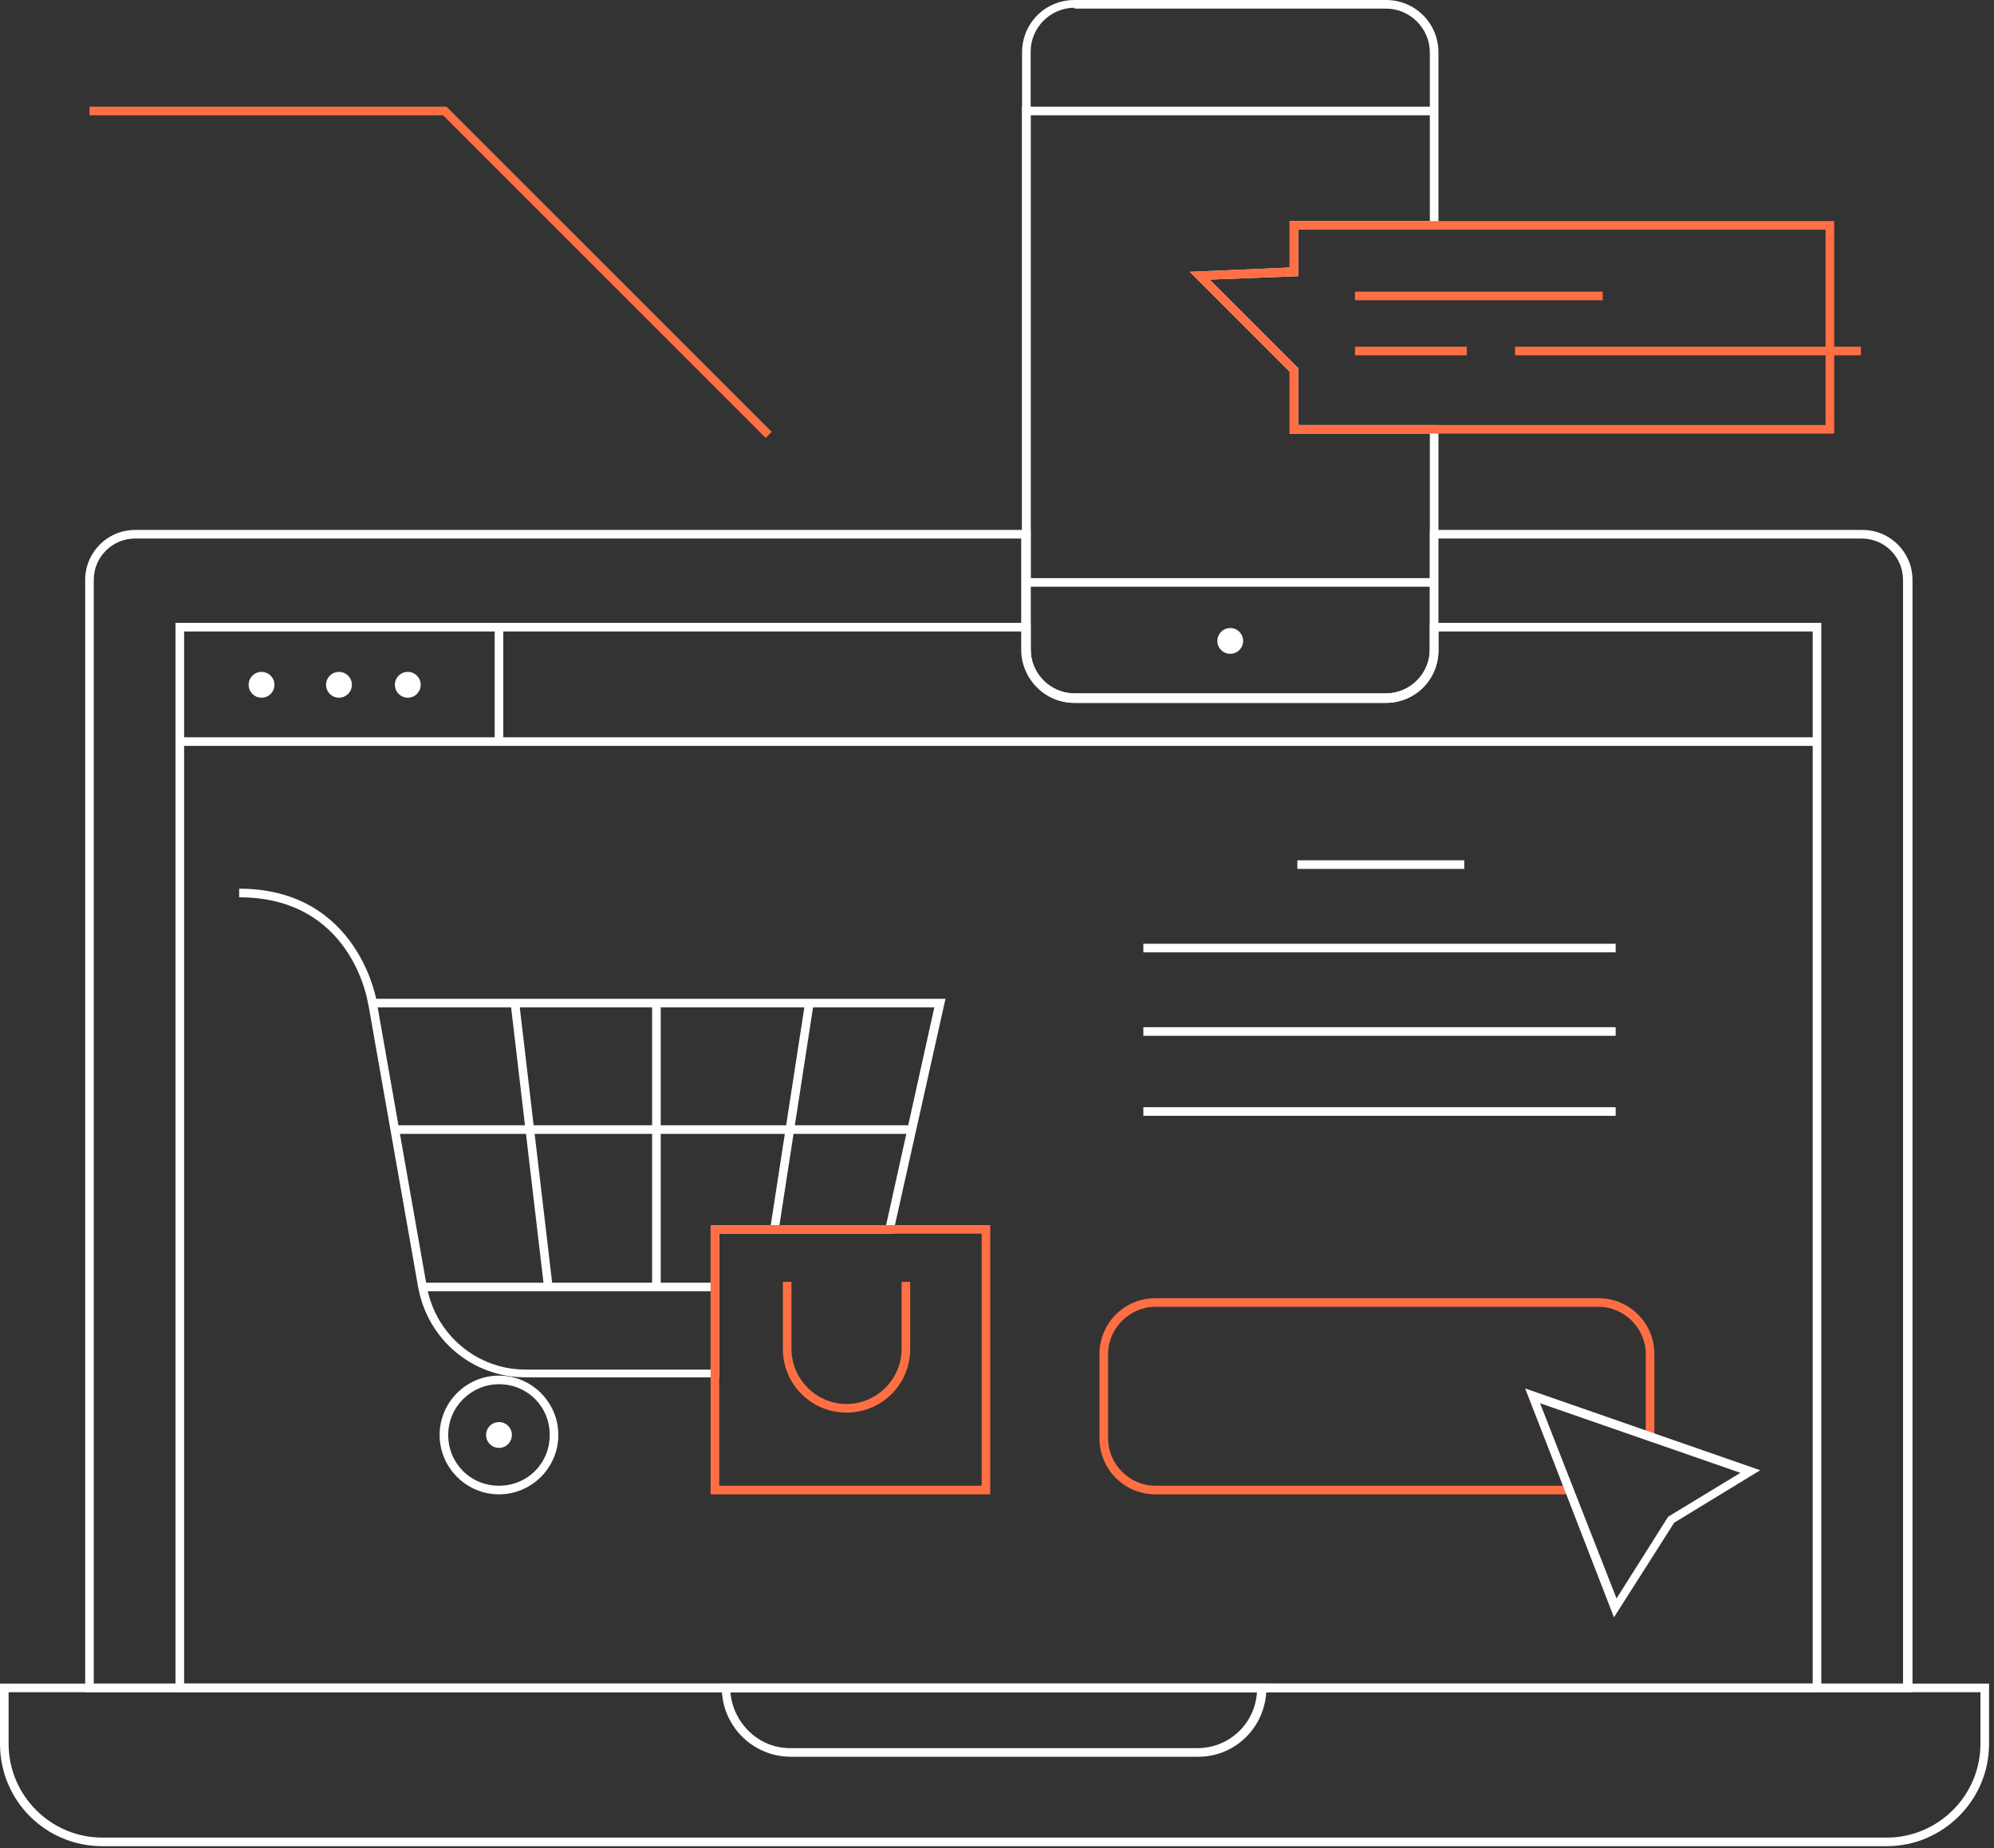 <svg width="219" height="203" viewBox="0 0 219 203" fill="none" xmlns="http://www.w3.org/2000/svg">
<rect x="0" y="0" width="219" height="203" fill="#333333" stroke="none"/>
<path d="M207.212 202.772H11.244C5.008 202.772 0 197.764 0 191.528V184.914H218.457V191.528C218.457 197.764 213.354 202.772 207.212 202.772ZM0.945 185.858V191.528C0.945 197.197 5.575 201.827 11.244 201.827H207.212C212.882 201.827 217.512 197.197 217.512 191.528V185.858H0.945Z" fill="white"/>
<path d="M131.623 192.945H86.835C82.678 192.945 79.276 189.543 79.276 185.386V184.914H139.087V185.386C139.087 189.543 135.78 192.945 131.623 192.945ZM80.221 185.858C80.505 189.26 83.339 192 86.741 192H131.528C135.024 192 137.859 189.26 138.048 185.858H80.221Z" fill="white"/>
<path d="M200.032 185.858H19.276V68.409H113.198V71.433C113.198 74.079 115.371 76.252 118.016 76.252H152.221C154.867 76.252 157.04 74.079 157.04 71.433V68.409H200.032V185.858ZM20.221 184.913H199.087V69.354H157.985V71.433C157.985 74.645 155.434 77.197 152.221 77.197H118.016C114.804 77.197 112.253 74.645 112.253 71.433V69.354H20.221V184.913Z" fill="white"/>
<path d="M209.953 185.858H9.355V63.684C9.355 60.661 11.812 58.204 14.835 58.204H113.197V71.338C113.197 73.984 115.371 76.157 118.016 76.157H152.221C154.867 76.157 157.04 73.984 157.04 71.338V58.204H204.567C207.591 58.204 210.048 60.661 210.048 63.684V185.858H209.953ZM10.3 184.913H209.008V63.684C209.008 61.228 207.024 59.149 204.473 59.149H157.89V71.338C157.89 74.551 155.339 77.102 152.127 77.102H117.922C114.709 77.102 112.158 74.551 112.158 71.338V59.149H14.835C12.379 59.149 10.3 61.133 10.3 63.684V184.913Z" fill="white"/>
<path d="M199.559 80.977H19.748V81.921H199.559V80.977Z" fill="white"/>
<path d="M55.275 68.882H54.331V81.449H55.275V68.882Z" fill="white"/>
<path d="M28.724 76.63C29.507 76.63 30.142 75.995 30.142 75.212C30.142 74.43 29.507 73.795 28.724 73.795C27.942 73.795 27.307 74.43 27.307 75.212C27.307 75.995 27.942 76.63 28.724 76.63Z" fill="white"/>
<path d="M37.228 76.63C38.011 76.63 38.646 75.995 38.646 75.212C38.646 74.43 38.011 73.795 37.228 73.795C36.446 73.795 35.811 74.43 35.811 75.212C35.811 75.995 36.446 76.63 37.228 76.63Z" fill="white"/>
<path d="M44.787 76.63C45.57 76.63 46.205 75.995 46.205 75.212C46.205 74.43 45.57 73.795 44.787 73.795C44.005 73.795 43.37 74.43 43.37 75.212C43.37 75.995 44.005 76.63 44.787 76.63Z" fill="white"/>
<path d="M54.803 159.024C55.586 159.024 56.22 158.389 56.22 157.606C56.22 156.824 55.586 156.189 54.803 156.189C54.02 156.189 53.386 156.824 53.386 157.606C53.386 158.389 54.02 159.024 54.803 159.024Z" fill="white"/>
<path d="M78.993 151.275H57.733C51.875 151.275 46.961 147.118 45.922 141.354L40.347 109.7H103.843L98.079 135.495H78.993V151.275ZM41.481 110.645L46.867 141.259C47.812 146.551 52.347 150.425 57.733 150.425H78.048V134.551H97.323L102.615 110.645H41.481Z" fill="white"/>
<path d="M40.44 110.267C40.346 109.795 38.55 98.551 26.267 98.551V97.606C39.401 97.606 41.385 109.984 41.385 110.078L40.44 110.267Z" fill="white"/>
<path d="M78.519 140.882H46.393V141.827H78.519V140.882Z" fill="white"/>
<path d="M57.027 110.14L56.088 110.25L59.752 141.407L60.691 141.297L57.027 110.14Z" fill="white"/>
<path d="M72.567 110.173H71.622V141.259H72.567V110.173Z" fill="white"/>
<path d="M88.423 110.104L84.592 134.944L85.526 135.088L89.356 110.248L88.423 110.104Z" fill="white"/>
<path d="M100.157 123.59H43.37V124.535H100.157V123.59Z" fill="white"/>
<path d="M54.802 164.125C51.212 164.125 48.283 161.196 48.283 157.606C48.283 154.015 51.212 151.086 54.802 151.086C58.393 151.086 61.322 154.015 61.322 157.606C61.322 161.196 58.393 164.125 54.802 164.125ZM54.802 152.031C51.779 152.031 49.228 154.488 49.228 157.606C49.228 160.724 51.684 163.18 54.802 163.18C57.92 163.18 60.377 160.724 60.377 157.606C60.377 154.488 57.92 152.031 54.802 152.031Z" fill="white"/>
<path d="M108.756 164.126H78.048V134.551H108.756V164.126ZM78.993 163.181H107.812V135.496H78.993V163.181Z" fill="#FF6F43"/>
<path d="M92.975 155.15C89.102 155.15 85.983 152.032 85.983 148.158V140.788H86.928V148.158C86.928 151.465 89.668 154.205 92.975 154.205C96.283 154.205 99.023 151.465 99.023 148.158V140.788H99.968V148.158C99.968 152.032 96.85 155.15 92.975 155.15Z" fill="#FF6F43"/>
<path d="M160.818 94.488H142.487V95.433H160.818V94.488Z" fill="white"/>
<path d="M177.449 103.653H125.575V104.598H177.449V103.653Z" fill="white"/>
<path d="M176.031 32.032H148.819V32.977H176.031V32.032Z" fill="#FF6F43"/>
<path d="M161.102 38.079H148.819V39.023H161.102V38.079Z" fill="#FF6F43"/>
<path d="M204.378 38.079H166.394V39.023H204.378V38.079Z" fill="#FF6F43"/>
<path d="M177.449 112.819H125.575V113.764H177.449V112.819Z" fill="white"/>
<path d="M177.449 121.606H125.575V122.551H177.449V121.606Z" fill="white"/>
<path d="M173.008 164.125H126.898C123.496 164.125 120.756 161.385 120.756 157.984V148.724C120.756 145.322 123.496 142.582 126.898 142.582H175.559C178.961 142.582 181.701 145.322 181.701 148.724V158.456L169.134 154.11L173.008 164.125ZM126.898 143.527C124.063 143.527 121.701 145.889 121.701 148.724V157.984C121.701 160.818 124.063 163.18 126.898 163.18H171.685L167.527 152.598L180.756 157.228V148.724C180.756 145.889 178.394 143.527 175.559 143.527H126.898Z" fill="#FF6F43"/>
<path d="M177.26 177.637L167.527 152.503L193.323 161.48L183.874 167.244L177.26 177.637ZM169.134 154.11L177.543 175.559L183.212 166.582L191.149 161.763L169.134 154.11Z" fill="white"/>
<path d="M152.22 77.197H118.016C114.803 77.197 112.252 74.646 112.252 71.433V5.764C112.252 2.551 114.803 0 118.016 0H152.22C155.433 0 157.984 2.551 157.984 5.764V25.228H142.583V30.331L132.85 30.709L142.583 40.441V46.677H157.984V71.433C157.984 74.551 155.433 77.197 152.22 77.197ZM118.016 0.85C115.37 0.85 113.197 3.024 113.197 5.669V71.338C113.197 73.984 115.37 76.157 118.016 76.157H152.22C154.866 76.157 157.039 73.984 157.039 71.338V47.622H141.638V40.819L130.677 29.858L141.638 29.386V24.283H157.039V5.764C157.039 3.118 154.866 0.945 152.22 0.945H118.016V0.85Z" fill="white"/>
<path d="M157.512 64.44H112.252V11.716H157.512V12.661H113.197V63.495H157.512V64.44Z" fill="white"/>
<path d="M135.118 71.811C135.901 71.811 136.535 71.177 136.535 70.394C136.535 69.611 135.901 68.977 135.118 68.977C134.335 68.977 133.701 69.611 133.701 70.394C133.701 71.177 134.335 71.811 135.118 71.811Z" fill="white"/>
<path d="M201.449 47.622H141.638V40.819L130.678 29.858L141.638 29.386V24.283H201.449V47.622ZM142.583 46.677H200.504V25.228H142.583V30.33L132.851 30.708L142.583 40.441V46.677Z" fill="#FF6F43"/>
<path d="M84.094 48.094L48.661 12.661H9.827V11.716H49.039L84.756 47.432L84.094 48.094Z" fill="#FF6F43"/>
</svg>
